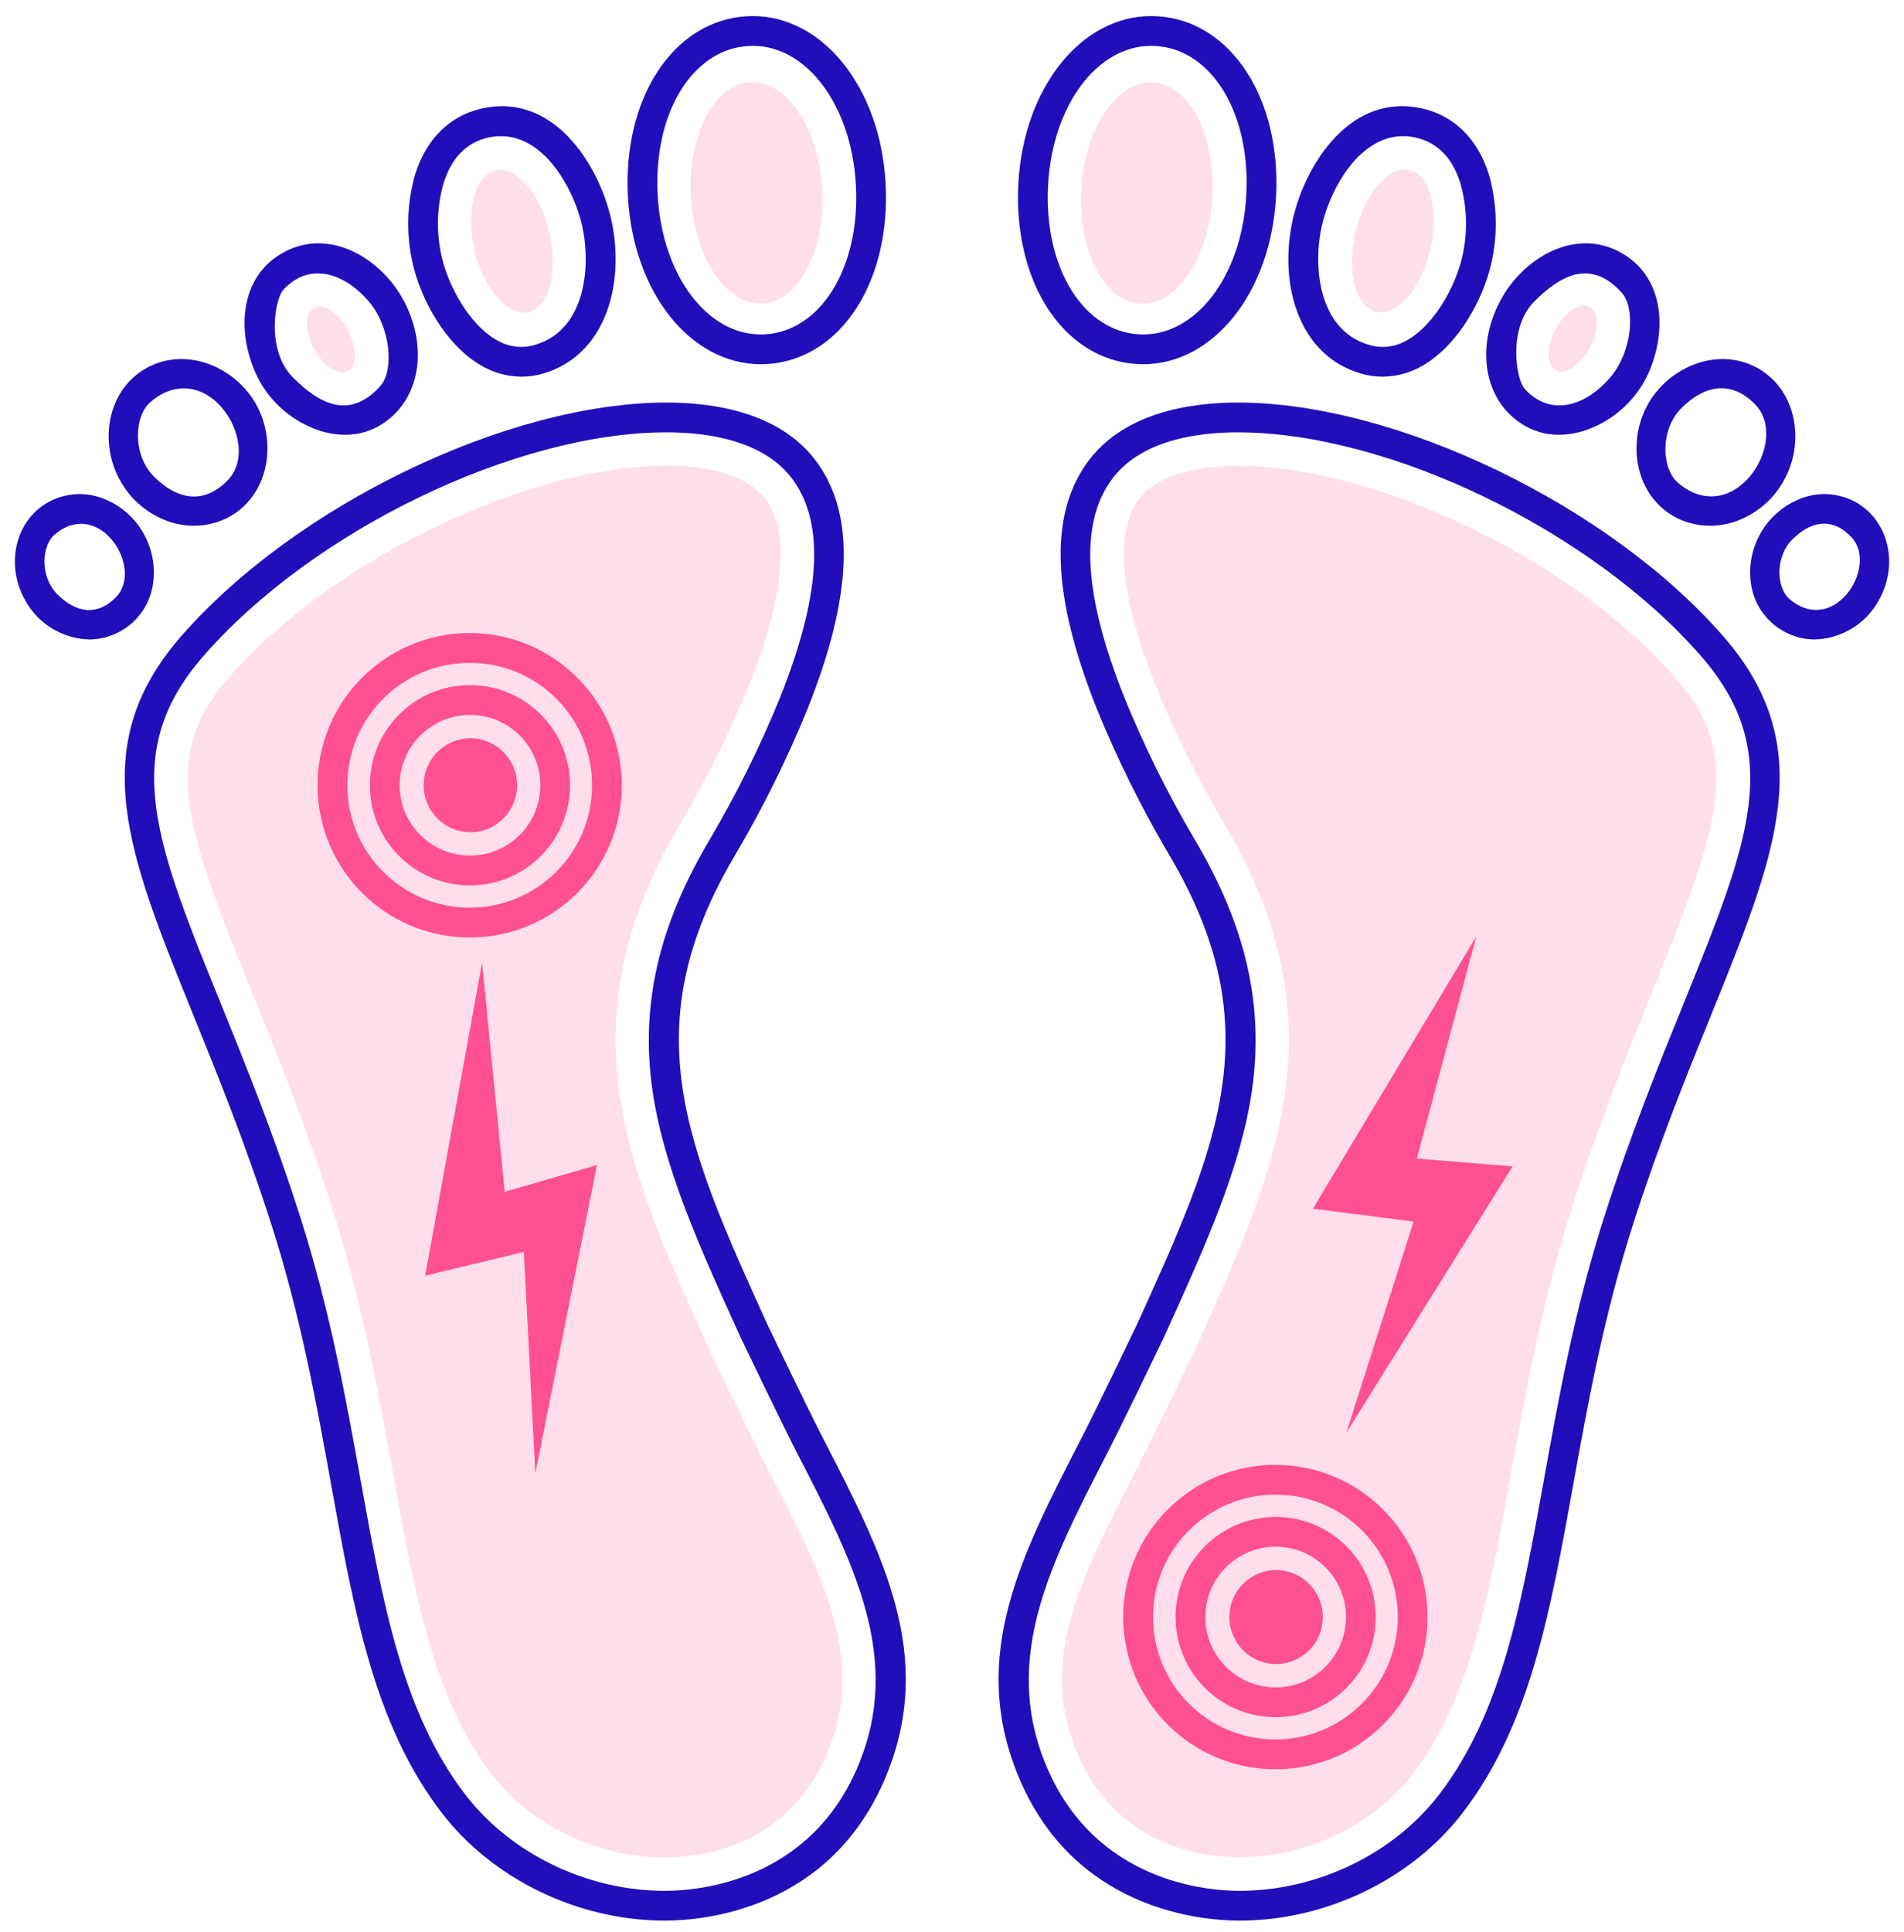 <svg width="70" height="71" viewBox="0 0 70 71" fill="none" xmlns="http://www.w3.org/2000/svg">
<g id="&#208;&#161;&#208;&#187;&#208;&#190;&#208;&#185;_1" clip-path="url(#clip0_14020_4229)">
<g id="Group">
<path id="Vector" d="M24.435 68.263C21.949 68.263 19.506 67.086 18.059 65.191C15.942 62.418 15.249 58.577 14.447 54.13C13.918 51.188 13.317 47.854 12.21 44.385C11.226 41.295 10.176 38.711 9.251 36.43C6.794 30.373 5.897 27.802 8.377 24.943C12.12 20.631 19.35 17.123 24.494 17.123C25.533 17.123 27.39 17.287 28.164 18.387C30.262 21.37 25.384 29.62 25.033 30.21C20.628 37.618 23.037 42.927 26.088 49.649C26.088 49.649 27.574 52.755 28.204 53.976C30.3 58.042 31.813 60.98 30.425 64.37C28.984 67.883 25.756 68.263 24.435 68.263Z" fill="#FFDEEB"/>
<path id="Vector_2" d="M39.579 64.369C38.19 60.98 39.704 58.041 41.8 53.976C42.43 52.754 43.916 49.648 43.916 49.648C46.967 42.926 49.376 37.617 44.971 30.21C44.62 29.619 39.742 21.37 41.84 18.387C42.614 17.287 44.472 17.122 45.51 17.122C50.654 17.122 57.885 20.631 61.627 24.943C64.107 27.802 63.21 30.373 60.753 36.43C59.828 38.71 58.779 41.295 57.794 44.385C56.687 47.853 56.086 51.188 55.556 54.129C54.755 58.577 54.062 62.418 51.945 65.19C50.498 67.085 48.055 68.262 45.569 68.262C44.248 68.263 41.02 67.883 39.579 64.369Z" fill="#FFDEEB"/>
<path id="Vector_3" d="M45.569 70.59C44.172 70.59 39.457 70.205 37.427 65.252C35.63 60.867 37.531 57.179 39.733 52.909C40.286 51.836 41.56 49.183 41.809 48.662C44.787 42.101 46.756 37.762 42.973 31.4C41.962 29.686 41.078 27.901 40.327 26.058C38.688 21.952 38.561 19.004 39.938 17.047C41.248 15.186 43.691 14.795 45.51 14.795C51.336 14.795 59.187 18.582 63.382 23.417C66.898 27.469 65.31 31.384 62.906 37.309C61.996 39.552 60.966 42.091 60.009 45.093C58.949 48.416 58.362 51.672 57.844 54.544C56.989 59.289 56.25 63.385 53.792 66.604C51.915 69.063 48.764 70.59 45.569 70.59ZM45.51 15.89C43.95 15.89 41.872 16.2 40.833 17.677C39.686 19.308 39.853 21.917 41.343 25.652C42.073 27.442 42.932 29.176 43.914 30.84C45.8 34.012 46.473 36.935 46.033 40.039C45.627 42.899 44.319 45.783 42.803 49.123L42.797 49.136C42.546 49.659 41.266 52.325 40.706 53.411C38.629 57.44 36.835 60.92 38.44 64.837C40.212 69.159 44.345 69.495 45.569 69.495C48.43 69.495 51.248 68.132 52.923 65.939C55.22 62.931 55.938 58.955 56.768 54.351C57.291 51.444 57.885 48.152 58.967 44.76C59.937 41.718 60.975 39.158 61.892 36.9C64.303 30.954 65.632 27.68 62.557 24.136C58.544 19.512 51.056 15.89 45.51 15.89H45.51Z" fill="#220DBA"/>
<path id="Vector_4" d="M24.447 68.263C21.961 68.263 19.518 67.086 18.071 65.191C15.954 62.418 15.261 58.577 14.459 54.13C13.929 51.189 13.329 47.855 12.222 44.386C11.237 41.296 10.188 38.712 9.263 36.431C6.806 30.374 5.908 27.803 8.389 24.944C12.131 20.631 19.361 17.123 24.506 17.123C25.545 17.123 27.402 17.287 28.176 18.388C30.274 21.371 25.395 29.62 25.044 30.211C20.64 37.618 23.049 42.927 26.099 49.649C26.099 49.649 27.586 52.755 28.216 53.977C30.312 58.042 31.825 60.981 30.437 64.37C28.996 67.883 25.768 68.263 24.447 68.263Z" fill="#FFDEEB"/>
<path id="Vector_5" d="M19.681 54.151L21.948 42.82L18.555 43.804L17.723 35.383L15.631 46.887L19.259 46.013L19.681 54.151Z" fill="#FF5090"/>
<path id="Vector_6" d="M49.498 52.659L55.611 42.869L52.09 42.582L54.279 34.41L48.27 44.424L51.971 44.898L49.498 52.659Z" fill="#FF5090"/>
<path id="Vector_7" d="M12.781 13.636C13.127 13.453 13.132 12.785 12.793 12.144C12.453 11.502 11.898 11.131 11.552 11.314C11.206 11.497 11.201 12.165 11.54 12.807C11.88 13.448 12.435 13.819 12.781 13.636Z" fill="#FFDEEB"/>
<path id="Vector_8" d="M19.428 11.47C20.188 11.293 20.532 9.985 20.197 8.547C19.862 7.11 18.975 6.088 18.215 6.265C17.456 6.442 17.111 7.751 17.446 9.188C17.781 10.626 18.669 11.648 19.428 11.47Z" fill="#FFDEEB"/>
<path id="Vector_9" d="M28.045 11.156C29.377 11.08 30.353 9.197 30.225 6.951C30.096 4.704 28.912 2.945 27.58 3.021C26.248 3.097 25.272 4.98 25.4 7.226C25.529 9.473 26.713 11.232 28.045 11.156Z" fill="#FFDEEB"/>
<path id="Vector_10" d="M27.972 13.387C25.388 13.387 23.288 10.753 23.088 7.26C22.879 3.616 24.758 0.751 27.457 0.596C27.529 0.592 27.602 0.59 27.674 0.59C30.258 0.59 32.358 3.224 32.558 6.717C32.657 8.442 32.286 10.064 31.514 11.283C30.707 12.559 29.525 13.305 28.189 13.381C28.117 13.385 28.044 13.387 27.972 13.387ZM27.674 1.685C27.622 1.685 27.571 1.687 27.519 1.69C25.443 1.809 24.008 4.177 24.181 7.198C24.352 10.177 26.066 12.405 28.127 12.288C29.101 12.232 29.975 11.667 30.59 10.697C31.24 9.669 31.551 8.278 31.465 6.78C31.299 3.875 29.669 1.685 27.674 1.685Z" fill="#220DBA"/>
<path id="Vector_11" d="M19.167 13.844C18.643 13.84 18.129 13.697 17.679 13.428C16.373 12.667 15.483 11.014 15.18 9.714C14.925 8.62 14.954 7.479 15.265 6.4C15.668 5.119 16.526 4.265 17.683 3.995C20.353 3.372 22.002 6.056 22.459 8.013C22.998 10.328 22.322 13.033 19.985 13.724C19.72 13.803 19.444 13.843 19.167 13.844ZM18.418 5.004C18.254 5.004 18.091 5.023 17.932 5.061C17.145 5.245 16.599 5.806 16.309 6.728C16.054 7.619 16.032 8.561 16.245 9.464C16.494 10.534 17.257 11.914 18.23 12.481C18.661 12.752 19.188 12.822 19.675 12.673C21.56 12.116 21.735 9.73 21.393 8.262C21.081 6.923 20.021 5.004 18.418 5.004L18.418 5.004Z" fill="#220DBA"/>
<path id="Vector_12" d="M12.781 13.636C13.127 13.453 13.132 12.785 12.793 12.144C12.453 11.502 11.898 11.131 11.552 11.314C11.206 11.497 11.201 12.165 11.54 12.807C11.88 13.448 12.435 13.819 12.781 13.636Z" fill="#FFDEEB"/>
<path id="Vector_13" d="M24.446 70.59C21.251 70.59 18.1 69.063 16.222 66.604C13.764 63.385 13.025 59.289 12.17 54.545C11.653 51.672 11.066 48.417 10.005 45.093C9.048 42.09 8.018 39.551 7.109 37.31C4.705 31.384 3.117 27.469 6.632 23.417C10.828 18.582 18.679 14.795 24.505 14.795C26.323 14.795 28.767 15.186 30.076 17.047C31.453 19.004 31.326 21.952 29.687 26.058C28.937 27.901 28.052 29.686 27.042 31.4C23.259 37.762 25.228 42.101 28.208 48.67C28.355 48.977 29.705 51.791 30.282 52.909C32.483 57.179 34.384 60.867 32.587 65.252C30.556 70.205 25.843 70.59 24.446 70.59ZM24.505 15.89C18.958 15.89 11.471 19.512 7.458 24.136C4.383 27.68 5.711 30.954 8.123 36.897C9.039 39.157 10.078 41.717 11.048 44.76C12.131 48.152 12.724 51.445 13.248 54.35C14.078 58.954 14.794 62.93 17.092 65.939C18.767 68.132 21.585 69.495 24.446 69.495C25.671 69.495 29.803 69.159 31.575 64.837C33.18 60.92 31.387 57.44 29.309 53.411C28.726 52.279 27.37 49.452 27.218 49.133C25.697 45.783 24.389 42.898 23.983 40.038C23.543 36.935 24.216 34.011 26.102 30.84C27.084 29.175 27.943 27.442 28.673 25.652C30.163 21.917 30.33 19.308 29.183 17.677C28.142 16.2 26.064 15.89 24.505 15.89Z" fill="#220DBA"/>
<path id="Vector_14" d="M58.445 12.772C58.785 12.131 58.779 11.463 58.434 11.28C58.088 11.097 57.532 11.468 57.193 12.109C56.853 12.75 56.858 13.418 57.204 13.602C57.55 13.785 58.106 13.413 58.445 12.772Z" fill="#FFDEEB"/>
<path id="Vector_15" d="M52.583 9.178C52.919 7.74 52.576 6.431 51.816 6.253C51.057 6.075 50.168 7.096 49.832 8.534C49.495 9.971 49.838 11.281 50.598 11.458C51.358 11.636 52.246 10.615 52.583 9.178Z" fill="#FFDEEB"/>
<path id="Vector_16" d="M44.574 7.235C44.703 4.989 43.727 3.106 42.394 3.03C41.062 2.954 39.878 4.713 39.75 6.96C39.622 9.206 40.598 11.089 41.93 11.165C43.262 11.241 44.446 9.482 44.574 7.235Z" fill="#FFDEEB"/>
<path id="Vector_17" d="M41.81 13.381C40.474 13.305 39.293 12.559 38.485 11.283C37.713 10.063 37.343 8.442 37.441 6.716C37.642 3.224 39.742 0.59 42.326 0.59C42.398 0.59 42.47 0.592 42.543 0.596C45.242 0.751 47.12 3.616 46.911 7.26C46.711 10.754 44.611 13.387 42.027 13.387C41.955 13.387 41.882 13.385 41.81 13.381ZM38.534 6.78C38.448 8.278 38.759 9.669 39.409 10.697C40.023 11.668 40.898 12.232 41.872 12.288C43.933 12.405 45.647 10.177 45.818 7.198C45.991 4.176 44.556 1.809 42.48 1.69C42.428 1.687 42.377 1.685 42.325 1.685C40.331 1.685 38.7 3.875 38.534 6.78Z" fill="#220DBA"/>
<path id="Vector_18" d="M50.014 13.723C47.676 13.033 47.001 10.328 47.541 8.013C47.997 6.056 49.646 3.371 52.316 3.994C53.473 4.265 54.331 5.119 54.734 6.399C55.045 7.479 55.075 8.62 54.819 9.713C54.516 11.014 53.625 12.666 52.32 13.428C51.87 13.697 51.356 13.84 50.832 13.844C50.555 13.843 50.279 13.803 50.014 13.723ZM48.605 8.262C48.263 9.73 48.438 12.116 50.323 12.673C50.81 12.822 51.337 12.752 51.769 12.481C52.742 11.914 53.504 10.534 53.753 9.464C53.966 8.561 53.944 7.62 53.689 6.728C53.399 5.806 52.853 5.245 52.066 5.061C51.907 5.023 51.744 5.004 51.581 5.004C49.978 5.004 48.919 6.923 48.606 8.262H48.605Z" fill="#220DBA"/>
<path id="Vector_19" d="M58.445 12.772C58.785 12.131 58.779 11.463 58.434 11.28C58.088 11.097 57.532 11.468 57.193 12.109C56.853 12.75 56.858 13.418 57.204 13.602C57.55 13.785 58.106 13.413 58.445 12.772Z" fill="#FFDEEB"/>
<g id="Group_2">
<path id="Vector_20" d="M17.294 30.588C18.243 30.588 19.012 29.815 19.012 28.862C19.012 27.908 18.243 27.135 17.294 27.135C16.345 27.135 15.576 27.908 15.576 28.862C15.576 29.815 16.345 30.588 17.294 30.588Z" fill="#FF5090"/>
<path id="Vector_21" d="M17.294 32.541C15.262 32.55 13.607 30.91 13.598 28.877C13.589 26.845 15.229 25.19 17.262 25.181C19.294 25.172 20.949 26.812 20.958 28.845V28.861C20.96 30.888 19.321 32.534 17.294 32.541ZM17.294 26.276C15.866 26.268 14.702 27.418 14.694 28.846C14.686 30.274 15.837 31.438 17.265 31.446C18.692 31.454 19.856 30.303 19.864 28.876C19.864 28.871 19.864 28.866 19.864 28.862C19.867 27.439 18.717 26.282 17.294 26.276V26.276Z" fill="#FF5090"/>
<path id="Vector_22" d="M17.294 34.455C14.205 34.47 11.689 31.977 11.674 28.888C11.659 25.799 14.152 23.282 17.241 23.267C20.331 23.253 22.847 25.745 22.862 28.835V28.861C22.865 31.942 20.375 34.444 17.294 34.455ZM17.294 24.363C14.81 24.349 12.784 26.351 12.77 28.835C12.756 31.32 14.758 33.346 17.243 33.36C19.727 33.374 21.753 31.372 21.767 28.887C21.767 28.878 21.767 28.869 21.767 28.861C21.771 26.385 19.77 24.373 17.294 24.363V24.363Z" fill="#FF5090"/>
<path id="Vector_23" d="M46.915 61.16C47.864 61.16 48.633 60.387 48.633 59.433C48.633 58.479 47.864 57.706 46.915 57.706C45.966 57.706 45.197 58.479 45.197 59.433C45.197 60.387 45.966 61.16 46.915 61.16Z" fill="#FF5090"/>
<path id="Vector_24" d="M46.915 63.113C44.883 63.122 43.228 61.482 43.219 59.449C43.21 57.417 44.85 55.762 46.883 55.753C48.915 55.744 50.57 57.384 50.579 59.417V59.433C50.581 61.46 48.942 63.106 46.915 63.113ZM46.915 56.848C45.487 56.839 44.323 57.989 44.314 59.417C44.305 60.845 45.456 62.009 46.883 62.018C48.311 62.027 49.476 60.877 49.484 59.449C49.484 59.444 49.484 59.439 49.484 59.434C49.487 58.011 48.338 56.854 46.915 56.848V56.848Z" fill="#FF5090"/>
<path id="Vector_25" d="M46.916 65.027C43.826 65.042 41.31 62.549 41.295 59.46C41.28 56.37 43.773 53.854 46.862 53.839C49.952 53.824 52.468 56.317 52.483 59.406V59.433C52.486 62.514 49.996 65.016 46.916 65.027ZM46.916 54.934C44.431 54.92 42.405 56.923 42.391 59.407C42.377 61.892 44.379 63.917 46.864 63.932C49.348 63.946 51.374 61.943 51.388 59.459C51.388 59.45 51.388 59.441 51.388 59.432C51.392 56.956 49.392 54.944 46.916 54.934Z" fill="#FF5090"/>
</g>
<g id="Group_3">
<path id="Vector_26" d="M10.461 9.257C8.765 10.156 8.681 12.264 9.476 13.88C9.949 14.802 10.766 15.502 11.749 15.828C12.051 15.926 12.366 15.977 12.684 15.979C13.097 15.982 13.505 15.883 13.87 15.69C15.391 14.872 15.811 12.878 14.845 11.053C14.033 9.521 12.152 8.36 10.461 9.257ZM13.972 14.201C12.847 15.434 11.749 14.853 10.768 13.871C9.787 12.89 10.088 11.006 10.419 10.648C11.37 9.617 12.644 10.019 13.55 11.069C14.37 12.021 14.501 13.62 13.972 14.201Z" fill="#220DBA"/>
<path id="Vector_27" d="M5.35 13.547C3.91 14.379 3.639 16.314 4.433 17.691C4.83 18.393 5.473 18.924 6.238 19.18C6.529 19.275 6.834 19.324 7.14 19.323C7.61 19.324 8.071 19.202 8.478 18.968C9.915 18.138 10.188 16.199 9.395 14.824C8.605 13.455 6.794 12.713 5.35 13.547ZM8.377 17.646C7.449 18.607 6.451 18.309 5.662 17.519C4.873 16.73 4.925 15.315 5.519 14.788C6.4 14.008 7.447 14.146 8.168 14.997C8.822 15.769 9.039 16.961 8.377 17.646Z" fill="#220DBA"/>
<path id="Vector_28" d="M3.701 18.288C3.052 18.066 2.339 18.133 1.743 18.474C0.549 19.163 0.188 20.783 0.938 22.084C1.416 22.942 2.314 23.482 3.296 23.503C4.421 23.489 5.383 22.691 5.604 21.588C5.876 20.168 5.066 18.764 3.701 18.288ZM4.27 21.941C3.529 22.707 2.734 22.47 2.105 21.841C1.477 21.212 1.519 20.084 1.993 19.664C2.695 19.042 3.529 19.151 4.104 19.829C4.625 20.444 4.798 21.394 4.27 21.941Z" fill="#220DBA"/>
<path id="Vector_29" d="M59.541 9.257C57.85 8.36 55.968 9.521 55.157 11.053C54.19 12.878 54.61 14.872 56.132 15.69C56.497 15.883 56.904 15.982 57.317 15.979C57.635 15.977 57.95 15.926 58.252 15.828C59.236 15.502 60.052 14.802 60.526 13.88C61.32 12.264 61.237 10.156 59.541 9.257ZM59.193 13.879C58.288 14.929 57.014 15.332 56.062 14.301C55.731 13.943 55.43 12.059 56.411 11.077C57.393 10.096 58.49 9.514 59.615 10.748C60.144 11.329 60.014 12.928 59.193 13.879Z" fill="#220DBA"/>
<path id="Vector_30" d="M65.566 17.691C66.36 16.314 66.089 14.379 64.649 13.547C63.205 12.713 61.394 13.455 60.604 14.824C59.81 16.199 60.084 18.138 61.521 18.968C61.928 19.202 62.39 19.324 62.859 19.323C63.165 19.324 63.47 19.275 63.761 19.18C64.526 18.924 65.169 18.393 65.566 17.691ZM64.325 17.52C63.604 18.371 62.557 18.509 61.676 17.729C61.082 17.203 61.03 15.787 61.819 14.998C62.608 14.209 63.606 13.911 64.534 14.871C65.196 15.556 64.979 16.748 64.325 17.52Z" fill="#220DBA"/>
<path id="Vector_31" d="M68.257 18.474C67.662 18.133 66.948 18.066 66.299 18.288C64.935 18.764 64.124 20.168 64.396 21.588C64.617 22.691 65.579 23.489 66.704 23.503C67.687 23.483 68.584 22.942 69.062 22.084C69.812 20.783 69.451 19.164 68.257 18.474ZM67.891 21.841C67.316 22.519 66.482 22.629 65.779 22.006C65.305 21.587 65.263 20.458 65.892 19.829C66.521 19.201 67.316 18.963 68.056 19.73C68.584 20.276 68.411 21.226 67.891 21.841Z" fill="#220DBA"/>
</g>
</g>
</g>
<defs>
<clipPath id="clip0_14020_4229">
<rect width="70" height="70" fill="white" transform="translate(0 0.59)"/>
</clipPath>
</defs>
</svg>
